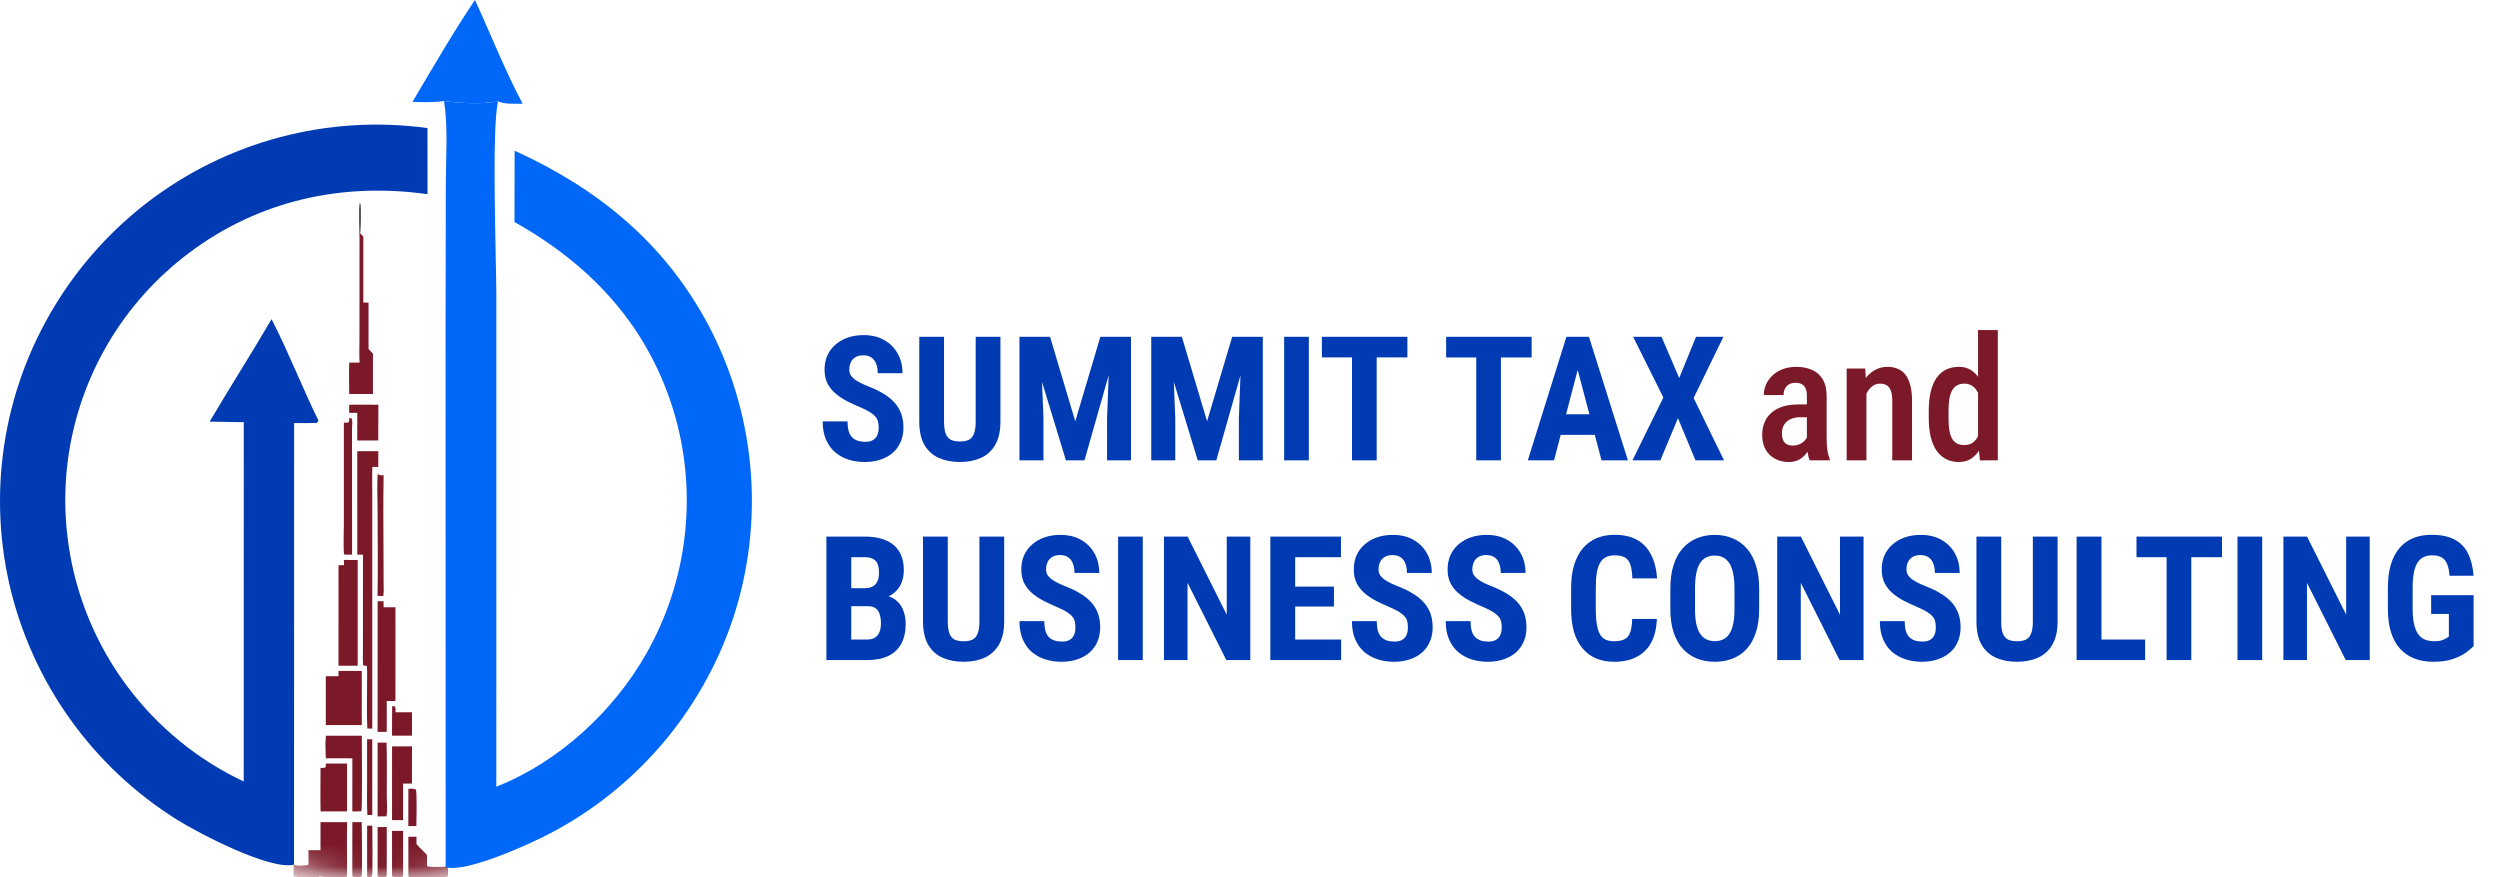 <?xml version="1.0" encoding="UTF-8"?> <svg xmlns="http://www.w3.org/2000/svg" width="114" height="40" viewBox="0 0 114 40" fill="none"><g clip-path="url(#clip0_488_647)"><mask id="mask0_488_647" style="mask-type:alpha" maskUnits="userSpaceOnUse" x="0" y="6" width="35" height="34"><path d="M17.311 40C26.686 40 34.285 32.401 34.285 23.026C34.285 13.651 26.686 6.051 17.311 6.051C7.936 6.051 0.336 13.651 0.336 23.026C0.336 32.401 7.936 40 17.311 40Z" fill="#D9D9D9"></path></mask><g mask="url(#mask0_488_647)"><path d="M16.398 16.535C16.352 16.224 16.385 15.86 16.385 15.545L16.387 13.447L16.386 10.764C16.384 10.447 16.337 9.51 16.399 9.266L16.43 9.262C16.486 9.386 16.461 10.456 16.43 10.63C16.429 10.634 16.428 10.639 16.427 10.644L16.414 10.658L16.419 10.685L16.388 10.696C16.39 10.701 16.392 10.706 16.394 10.71C16.413 10.768 16.427 16.307 16.398 16.535Z" fill="#585A5A"></path><path d="M16.741 37.65L16.977 37.651C16.976 37.917 17.007 39.867 16.962 39.962C16.941 39.972 16.941 39.972 16.916 39.982C16.853 40.005 16.798 39.997 16.74 39.968L16.741 37.65Z" fill="#7B1928"></path><path d="M18.622 35.969C18.735 35.967 18.859 35.954 18.963 36.002C19.022 36.11 18.99 37.466 18.987 37.67L18.62 37.669L18.622 35.969Z" fill="#7B1928"></path><path d="M16.74 33.709L16.976 33.712L16.975 37.163H16.753C16.727 36.708 16.739 36.248 16.739 35.792L16.74 33.709Z" fill="#7B1928"></path><path d="M17.219 37.713L17.635 37.715C17.639 38.459 17.638 39.203 17.633 39.948L17.602 39.97C17.597 39.972 17.591 39.975 17.585 39.978C17.489 40.013 17.31 40.005 17.218 39.961L17.219 37.713Z" fill="#7B1928"></path><path d="M17.881 32.202C17.925 32.202 17.959 32.203 18.002 32.213C18.056 32.288 18.037 32.39 18.034 32.479L18.786 32.479C18.788 32.834 18.788 33.19 18.786 33.545L17.876 33.545C17.874 33.097 17.876 32.65 17.881 32.202Z" fill="#7B1928"></path><path d="M17.877 37.888L18.381 37.888L18.381 39.947L18.352 39.969C18.34 39.974 18.329 39.98 18.317 39.984C18.208 40.015 17.977 40.011 17.877 39.96L17.877 37.888Z" fill="#7B1928"></path><path d="M16.067 37.489L16.495 37.488C16.5 37.8 16.53 39.822 16.487 39.961C16.472 39.97 16.466 39.974 16.451 39.98C16.359 40.016 16.155 40.005 16.065 39.965L16.067 37.489Z" fill="#7B1928"></path><path d="M17.219 33.863C17.355 33.859 17.491 33.863 17.626 33.864C17.651 34.665 17.638 35.469 17.637 36.27C17.637 36.505 17.672 37.02 17.625 37.226L17.218 37.227L17.219 33.863Z" fill="#7B1928"></path><path d="M17.235 21.525C17.238 21.57 17.237 21.606 17.261 21.644C17.326 21.687 17.419 21.672 17.494 21.671C17.465 22.994 17.489 24.324 17.49 25.648L17.493 26.601C17.494 26.789 17.508 26.992 17.479 27.177L17.215 27.175C17.24 25.883 17.219 24.585 17.218 23.292C17.218 22.744 17.177 22.054 17.235 21.525Z" fill="#7B1928"></path><path d="M15.924 18.455C16.366 18.448 16.81 18.455 17.253 18.456L17.249 20.085L16.291 20.085L16.292 18.827L15.922 18.825L15.924 18.455Z" fill="#7B1928"></path><path d="M18.622 38.155C18.745 38.151 18.868 38.155 18.991 38.156C18.991 38.266 18.99 38.376 18.991 38.486C19.132 38.66 19.31 38.815 19.466 38.976C19.477 39.146 19.471 39.318 19.471 39.488C19.492 39.5 19.494 39.502 19.52 39.512C19.615 39.545 20.332 39.542 20.425 39.495C20.425 39.642 20.446 39.817 20.417 39.961C20.401 39.97 20.393 39.976 20.376 39.982C20.273 40.018 18.896 40.004 18.708 39.991C18.674 39.989 18.651 39.98 18.621 39.965L18.622 38.155Z" fill="#7B1928"></path><path d="M15.924 19.062C15.968 19.063 15.995 19.059 16.033 19.085C16.057 19.141 16.064 19.196 16.065 19.257C16.066 19.355 16.051 19.454 16.051 19.553L16.053 20.862L16.054 25.294L15.778 25.294C15.733 25.292 15.724 25.297 15.69 25.269C15.651 25.134 15.68 24.078 15.68 23.851L15.68 19.27C15.749 19.271 15.839 19.285 15.901 19.252C15.937 19.197 15.925 19.125 15.924 19.062Z" fill="#7B1928"></path><path d="M17.878 34.035L18.786 34.034L18.785 35.731H18.381L18.381 37.023L18.38 37.4L17.877 37.397L17.878 34.035Z" fill="#7B1928"></path><path d="M14.855 34.818C15.178 34.814 15.502 34.818 15.825 34.818L15.825 36.998L15.604 37L14.618 36.999C14.604 36.339 14.617 35.674 14.616 35.013C14.684 35.015 14.771 35.029 14.832 34.997C14.866 34.946 14.856 34.878 14.855 34.818Z" fill="#7B1928"></path><path d="M14.863 33.548C15.408 33.545 15.954 33.545 16.499 33.55C16.498 33.937 16.531 36.905 16.475 36.998L16.066 36.999L16.067 34.58C15.664 34.573 15.26 34.578 14.857 34.577C14.854 34.245 14.819 33.875 14.863 33.548Z" fill="#7B1928"></path><path d="M16.398 16.535C16.427 16.307 16.414 10.768 16.394 10.711C16.393 10.706 16.39 10.701 16.388 10.697L16.419 10.685L16.414 10.658L16.427 10.645L16.567 10.789L16.567 13.796L16.805 13.798L16.806 15.918L17.007 16.127L17.007 17.966L15.924 17.966C15.921 17.489 15.911 17.01 15.924 16.533L16.398 16.535Z" fill="#7B1928"></path><path d="M15.436 30.596L16.498 30.596L16.497 33.063L15.901 33.063L14.856 33.063L14.857 30.834L15.435 30.835L15.436 30.596Z" fill="#7B1928"></path><path d="M14.615 37.489L15.828 37.488C15.807 38.311 15.832 39.137 15.823 39.961C15.804 39.971 15.798 39.976 15.779 39.982C15.677 40.016 14.667 40.008 14.585 39.961C14.569 39.971 14.561 39.976 14.544 39.982C14.427 40.022 13.475 40.01 13.385 39.96L13.388 39.426C13.404 39.434 13.42 39.444 13.437 39.449C13.553 39.484 13.962 39.483 14.066 39.428L14.066 38.769L14.615 38.769L14.615 37.489Z" fill="#7B1928"></path><path d="M17.22 27.415L17.491 27.417L17.491 27.69L18.033 27.692L18.032 31.965L17.635 31.966L17.637 33.014L17.634 33.374L17.218 33.374L17.22 27.415Z" fill="#7B1928"></path><path d="M15.68 25.533L16.311 25.537L16.311 30.357L16.047 30.357L15.435 30.357L15.436 25.773L15.688 25.771L15.68 25.533Z" fill="#7B1928"></path><path d="M16.291 20.576L17.253 20.575C17.249 20.814 17.25 21.053 17.249 21.292L16.98 21.29C16.965 21.744 16.976 22.201 16.976 22.655L16.976 25.237L16.976 32.977L16.977 33.223L16.751 33.222C16.718 32.547 16.74 31.864 16.74 31.188C16.74 30.92 16.75 30.646 16.73 30.378C16.677 30.335 16.618 30.375 16.558 30.338C16.54 30.13 16.549 29.917 16.549 29.708L16.55 28.643L16.551 25.293L16.292 25.294L16.291 20.576Z" fill="#7B1928"></path></g><path d="M18.808 4.645C19.733 3.094 20.646 1.496 21.658 0C22.383 1.566 23.024 3.211 23.833 4.731C23.488 4.724 23.03 4.765 22.715 4.625C21.927 4.758 21.039 4.708 20.248 4.608C19.764 4.675 19.294 4.661 18.808 4.645Z" fill="#0167F8"></path><path d="M20.248 4.608C21.04 4.709 21.927 4.758 22.715 4.625C22.409 5.783 22.631 11.835 22.633 13.438L22.632 35.873C25.469 34.758 27.984 32.436 29.475 29.798C29.532 29.697 29.588 29.596 29.643 29.493C29.698 29.391 29.751 29.288 29.803 29.185C29.856 29.081 29.907 28.977 29.956 28.872C30.006 28.767 30.054 28.662 30.101 28.556C30.148 28.45 30.194 28.343 30.238 28.236C30.283 28.129 30.326 28.021 30.367 27.913C30.409 27.805 30.45 27.696 30.489 27.587C30.528 27.477 30.566 27.368 30.602 27.257C30.638 27.147 30.673 27.037 30.707 26.926C30.741 26.815 30.773 26.703 30.804 26.592C30.835 26.48 30.864 26.368 30.892 26.255C30.921 26.143 30.948 26.03 30.973 25.916C30.998 25.803 31.022 25.69 31.045 25.576C31.067 25.462 31.089 25.348 31.108 25.234C31.128 25.12 31.147 25.005 31.164 24.89C31.181 24.776 31.196 24.661 31.21 24.546C31.225 24.43 31.237 24.315 31.249 24.2C31.26 24.084 31.27 23.969 31.278 23.853C31.287 23.737 31.294 23.622 31.299 23.506C31.305 23.39 31.309 23.274 31.312 23.158C31.315 23.042 31.317 22.926 31.316 22.81C31.316 22.694 31.315 22.578 31.312 22.462C31.309 22.346 31.305 22.23 31.299 22.114C31.293 21.998 31.286 21.883 31.277 21.767C31.269 21.651 31.259 21.536 31.247 21.42C31.236 21.305 31.223 21.19 31.209 21.075C31.195 20.959 31.179 20.845 31.162 20.73C31.145 20.615 31.126 20.5 31.106 20.386C31.086 20.272 31.065 20.158 31.042 20.044C31.02 19.93 30.995 19.817 30.97 19.704C30.944 19.591 30.917 19.478 30.889 19.365C30.861 19.253 30.831 19.141 30.8 19.029C29.667 15.009 27.048 12.132 23.46 10.125L23.467 6.872C27.242 8.588 30.276 11.053 32.263 14.75C32.329 14.873 32.394 14.998 32.456 15.123C32.519 15.248 32.581 15.374 32.64 15.5C32.7 15.627 32.758 15.754 32.815 15.882C32.872 16.01 32.927 16.139 32.98 16.268C33.034 16.398 33.086 16.527 33.136 16.658C33.186 16.789 33.235 16.92 33.282 17.052C33.329 17.183 33.375 17.316 33.419 17.449C33.463 17.582 33.505 17.715 33.545 17.849C33.586 17.983 33.625 18.118 33.663 18.252C33.7 18.387 33.736 18.523 33.77 18.659C33.804 18.794 33.836 18.93 33.867 19.067C33.897 19.204 33.926 19.341 33.954 19.478C33.981 19.615 34.007 19.753 34.031 19.891C34.055 20.029 34.077 20.167 34.098 20.305C34.119 20.444 34.138 20.582 34.155 20.721C34.172 20.86 34.188 20.999 34.202 21.139C34.215 21.278 34.227 21.417 34.238 21.557C34.248 21.697 34.257 21.836 34.264 21.976C34.271 22.116 34.276 22.256 34.28 22.396C34.284 22.536 34.286 22.676 34.286 22.816C34.286 22.956 34.285 23.096 34.281 23.236C34.278 23.376 34.273 23.515 34.266 23.655C34.26 23.795 34.252 23.935 34.241 24.075C34.231 24.214 34.22 24.354 34.206 24.493C34.193 24.632 34.177 24.771 34.161 24.91C34.144 25.049 34.125 25.188 34.105 25.327C34.085 25.465 34.063 25.603 34.039 25.741C34.016 25.879 33.99 26.017 33.963 26.154C33.936 26.292 33.907 26.429 33.877 26.565C33.847 26.702 33.815 26.838 33.781 26.974C33.748 27.11 33.712 27.246 33.675 27.381C33.638 27.516 33.599 27.65 33.559 27.784C33.518 27.92 33.474 28.056 33.429 28.191C33.385 28.326 33.338 28.46 33.29 28.594C33.241 28.728 33.191 28.861 33.14 28.994C33.088 29.126 33.035 29.258 32.98 29.39C32.926 29.521 32.869 29.651 32.811 29.781C32.753 29.911 32.693 30.04 32.632 30.169C32.571 30.297 32.508 30.425 32.443 30.552C32.379 30.678 32.313 30.805 32.245 30.93C32.178 31.055 32.109 31.179 32.038 31.303C31.968 31.426 31.895 31.549 31.822 31.67C31.748 31.792 31.673 31.913 31.596 32.033C31.52 32.153 31.441 32.271 31.362 32.389C31.282 32.507 31.201 32.624 31.119 32.74C31.036 32.856 30.952 32.971 30.867 33.085C30.781 33.198 30.695 33.311 30.606 33.423C30.518 33.534 30.429 33.645 30.338 33.754C30.247 33.864 30.155 33.972 30.061 34.079C29.968 34.186 29.873 34.292 29.776 34.397C29.68 34.502 29.583 34.605 29.484 34.708C29.385 34.81 29.285 34.911 29.184 35.011C29.083 35.111 28.98 35.21 28.877 35.307C28.773 35.404 28.668 35.5 28.562 35.595C28.456 35.69 28.348 35.783 28.24 35.875C28.131 35.967 28.022 36.058 27.911 36.148C27.8 36.237 27.689 36.325 27.576 36.411C27.463 36.498 27.349 36.583 27.234 36.667C27.119 36.751 27.003 36.833 26.886 36.914C26.769 36.995 26.651 37.074 26.532 37.152C26.413 37.23 26.294 37.307 26.173 37.382C26.052 37.457 25.93 37.53 25.807 37.602C25.685 37.674 25.561 37.745 25.437 37.813C25.312 37.882 25.187 37.95 25.061 38.015C24.207 38.466 21.237 39.824 20.322 39.541L20.318 15.145L20.329 8.381C20.331 7.153 20.437 5.819 20.248 4.608Z" fill="#0167F8"></path><path d="M6.711 9.237C6.824 9.151 6.937 9.066 7.051 8.983C7.165 8.899 7.28 8.817 7.397 8.737C7.513 8.656 7.63 8.577 7.748 8.499C7.867 8.421 7.986 8.345 8.106 8.27C8.226 8.196 8.347 8.122 8.469 8.051C8.591 7.979 8.713 7.909 8.837 7.84C8.961 7.771 9.085 7.704 9.21 7.639C9.336 7.573 9.462 7.509 9.589 7.447C9.716 7.384 9.843 7.323 9.972 7.264C10.1 7.204 10.229 7.147 10.359 7.091C10.489 7.034 10.619 6.98 10.751 6.927C10.882 6.874 11.013 6.823 11.146 6.773C11.278 6.723 11.411 6.675 11.545 6.629C11.679 6.583 11.813 6.538 11.947 6.495C12.082 6.452 12.217 6.411 12.353 6.371C12.489 6.331 12.625 6.293 12.762 6.257C12.899 6.22 13.036 6.186 13.173 6.153C13.311 6.12 13.449 6.089 13.587 6.059C13.725 6.03 13.864 6.002 14.003 5.976C14.142 5.95 14.281 5.925 14.421 5.903C14.56 5.88 14.7 5.859 14.84 5.84C14.981 5.821 15.121 5.803 15.261 5.788C15.402 5.772 15.543 5.758 15.684 5.746C15.825 5.734 15.966 5.723 16.107 5.714C16.248 5.706 16.389 5.699 16.53 5.693C16.672 5.688 16.813 5.685 16.955 5.683C17.096 5.681 17.237 5.681 17.379 5.683C17.52 5.685 17.662 5.688 17.803 5.694C17.944 5.699 18.086 5.706 18.227 5.715C18.368 5.723 18.509 5.734 18.65 5.746C18.791 5.758 18.931 5.772 19.072 5.788C19.213 5.804 19.353 5.821 19.493 5.84L19.496 8.855C15.593 8.305 11.79 9.146 8.618 11.535C8.525 11.604 8.433 11.675 8.342 11.747C8.251 11.819 8.161 11.892 8.071 11.966C7.982 12.04 7.894 12.115 7.806 12.191C7.719 12.268 7.632 12.345 7.547 12.424C7.461 12.502 7.377 12.581 7.293 12.662C7.209 12.742 7.127 12.824 7.045 12.907C6.964 12.989 6.883 13.073 6.803 13.157C6.724 13.242 6.646 13.327 6.568 13.414C6.491 13.5 6.414 13.588 6.339 13.676C6.264 13.765 6.19 13.854 6.117 13.944C6.044 14.034 5.972 14.125 5.901 14.217C5.83 14.309 5.761 14.402 5.692 14.496C5.623 14.59 5.556 14.684 5.49 14.78C5.424 14.875 5.359 14.971 5.295 15.068C5.231 15.165 5.169 15.263 5.107 15.361C5.046 15.46 4.986 15.559 4.927 15.659C4.868 15.759 4.81 15.86 4.754 15.961C4.697 16.063 4.642 16.165 4.588 16.268C4.534 16.37 4.482 16.474 4.43 16.578C4.379 16.682 4.329 16.787 4.28 16.892C4.231 16.998 4.184 17.104 4.138 17.21C4.092 17.317 4.047 17.424 4.003 17.531C3.96 17.639 3.917 17.747 3.877 17.856C3.836 17.964 3.796 18.074 3.758 18.183C3.72 18.293 3.683 18.403 3.648 18.514C3.612 18.624 3.578 18.735 3.546 18.846C3.513 18.958 3.482 19.07 3.452 19.182C3.422 19.294 3.393 19.407 3.366 19.519C3.339 19.632 3.313 19.745 3.289 19.859C3.264 19.973 3.241 20.086 3.22 20.2C3.198 20.314 3.178 20.429 3.16 20.543C3.141 20.658 3.123 20.773 3.108 20.888C3.092 21.002 3.078 21.116 3.065 21.231C3.052 21.346 3.041 21.46 3.031 21.575C3.021 21.69 3.012 21.805 3.005 21.92C2.998 22.035 2.992 22.151 2.988 22.266C2.983 22.381 2.98 22.496 2.979 22.611C2.977 22.727 2.977 22.842 2.978 22.957C2.98 23.073 2.982 23.188 2.986 23.303C2.99 23.419 2.996 23.534 3.003 23.649C3.01 23.764 3.018 23.879 3.028 23.994C3.037 24.109 3.048 24.224 3.061 24.338C3.073 24.453 3.087 24.567 3.103 24.681C3.118 24.796 3.135 24.91 3.153 25.024C3.171 25.138 3.19 25.252 3.211 25.365C3.232 25.478 3.254 25.591 3.277 25.704C3.301 25.817 3.326 25.93 3.352 26.042C3.379 26.154 3.406 26.266 3.435 26.378C3.465 26.489 3.495 26.601 3.527 26.712C3.558 26.823 3.592 26.933 3.626 27.043C3.661 27.153 3.696 27.263 3.733 27.372C3.771 27.481 3.809 27.59 3.849 27.698C3.889 27.806 3.93 27.914 3.972 28.021C4.015 28.128 4.058 28.235 4.103 28.341C4.148 28.447 4.195 28.553 4.242 28.658C4.29 28.763 4.339 28.867 4.389 28.971C4.439 29.075 4.49 29.178 4.543 29.281C4.596 29.383 4.65 29.485 4.705 29.587C4.76 29.688 4.816 29.788 4.874 29.888C4.932 29.988 4.99 30.087 5.05 30.186C5.11 30.284 5.172 30.382 5.234 30.479C5.296 30.576 5.36 30.672 5.425 30.767C5.49 30.863 5.555 30.957 5.622 31.051C5.689 31.145 5.758 31.238 5.827 31.33C5.999 31.56 6.179 31.784 6.365 32.002C6.551 32.221 6.743 32.433 6.942 32.64C7.141 32.847 7.346 33.048 7.557 33.242C7.768 33.437 7.985 33.624 8.208 33.806C8.43 33.987 8.658 34.161 8.891 34.329C9.124 34.496 9.362 34.656 9.605 34.809C9.848 34.962 10.095 35.107 10.347 35.245C10.598 35.383 10.854 35.513 11.113 35.636L11.116 19.251L9.56 19.227C10.483 17.659 11.465 16.124 12.384 14.554C13.163 16.068 13.773 17.658 14.525 19.184L14.442 19.287C14.099 19.29 13.755 19.301 13.412 19.29L13.408 39.43C12.289 39.688 9.05 37.992 8.057 37.369C7.938 37.295 7.819 37.218 7.702 37.14C7.584 37.063 7.468 36.983 7.352 36.903C7.237 36.822 7.122 36.74 7.009 36.657C6.895 36.573 6.783 36.489 6.671 36.402C6.56 36.316 6.449 36.228 6.34 36.139C6.231 36.051 6.123 35.96 6.016 35.869C5.909 35.777 5.803 35.684 5.698 35.59C5.593 35.496 5.489 35.401 5.387 35.304C5.284 35.207 5.183 35.109 5.083 35.01C4.983 34.911 4.884 34.81 4.787 34.709C4.689 34.607 4.593 34.504 4.498 34.4C4.403 34.296 4.309 34.191 4.216 34.085C4.124 33.978 4.033 33.871 3.943 33.762C3.853 33.654 3.764 33.544 3.677 33.434C3.59 33.323 3.504 33.211 3.42 33.098C3.336 32.985 3.253 32.871 3.171 32.757C3.089 32.642 3.009 32.526 2.93 32.409C2.852 32.292 2.774 32.174 2.698 32.055C2.622 31.937 2.548 31.817 2.475 31.697C2.402 31.576 2.331 31.455 2.261 31.332C2.191 31.21 2.122 31.087 2.055 30.963C1.988 30.839 1.923 30.714 1.859 30.588C1.795 30.463 1.733 30.336 1.672 30.209C1.611 30.082 1.552 29.954 1.495 29.825C1.437 29.697 1.381 29.568 1.326 29.438C1.272 29.308 1.219 29.177 1.168 29.046C1.117 28.914 1.067 28.782 1.019 28.65C0.971 28.517 0.925 28.384 0.88 28.251C0.835 28.117 0.792 27.983 0.75 27.848C0.709 27.714 0.669 27.578 0.631 27.443C0.593 27.307 0.557 27.171 0.522 27.034C0.487 26.898 0.454 26.761 0.422 26.623C0.391 26.486 0.362 26.348 0.334 26.209C0.306 26.071 0.28 25.932 0.256 25.793C0.232 25.654 0.209 25.515 0.188 25.376C0.167 25.236 0.148 25.096 0.131 24.956C0.113 24.816 0.098 24.676 0.084 24.535C0.07 24.395 0.057 24.255 0.047 24.114C0.037 23.973 0.028 23.832 0.021 23.691C0.014 23.55 0.009 23.409 0.005 23.268C0.002 23.127 0 22.986 0 22.845C0 22.704 0.002 22.563 0.005 22.422C0.009 22.281 0.014 22.14 0.021 21.999C0.028 21.858 0.037 21.717 0.047 21.576C0.058 21.435 0.07 21.295 0.084 21.154C0.098 21.014 0.113 20.874 0.131 20.734C0.148 20.594 0.167 20.454 0.188 20.314C0.209 20.175 0.232 20.035 0.256 19.896C0.28 19.758 0.306 19.619 0.334 19.48C0.362 19.342 0.391 19.204 0.422 19.066C0.454 18.929 0.486 18.791 0.521 18.655C0.556 18.518 0.592 18.382 0.63 18.246C0.668 18.11 0.707 17.974 0.749 17.839C0.79 17.704 0.833 17.57 0.878 17.436C0.922 17.302 0.968 17.169 1.016 17.036C1.064 16.904 1.114 16.771 1.165 16.64C1.216 16.508 1.269 16.378 1.323 16.247C1.378 16.117 1.434 15.988 1.491 15.859C1.549 15.73 1.608 15.602 1.669 15.475C1.73 15.347 1.792 15.221 1.856 15.095C1.92 14.969 1.985 14.844 2.052 14.72C2.119 14.596 2.188 14.473 2.258 14.35C2.328 14.228 2.4 14.106 2.473 13.985C2.546 13.865 2.62 13.745 2.696 13.626C2.964 13.206 3.25 12.797 3.553 12.402C3.857 12.006 4.177 11.625 4.513 11.257C4.849 10.889 5.201 10.536 5.568 10.199C5.935 9.862 6.316 9.541 6.711 9.237Z" fill="#003BB3"></path><path d="M40.067 19.509C40.067 19.408 40.058 19.316 40.04 19.234C40.022 19.151 39.983 19.075 39.924 19.006C39.867 18.936 39.783 18.866 39.672 18.797C39.564 18.727 39.422 18.655 39.247 18.58C39.038 18.493 38.836 18.4 38.64 18.302C38.444 18.201 38.267 18.085 38.11 17.954C37.953 17.822 37.827 17.668 37.735 17.49C37.644 17.309 37.599 17.098 37.599 16.855C37.599 16.618 37.642 16.403 37.727 16.209C37.815 16.016 37.938 15.851 38.098 15.714C38.258 15.575 38.445 15.468 38.659 15.393C38.876 15.319 39.117 15.281 39.382 15.281C39.743 15.281 40.055 15.356 40.318 15.506C40.584 15.655 40.789 15.86 40.933 16.12C41.08 16.381 41.154 16.68 41.154 17.018H40.024C40.024 16.858 40.001 16.717 39.955 16.596C39.911 16.473 39.84 16.376 39.742 16.306C39.644 16.236 39.517 16.202 39.363 16.202C39.218 16.202 39.099 16.231 39.003 16.291C38.91 16.347 38.841 16.426 38.794 16.527C38.751 16.625 38.729 16.735 38.729 16.859C38.729 16.952 38.751 17.036 38.794 17.111C38.841 17.183 38.904 17.249 38.984 17.308C39.064 17.365 39.158 17.42 39.266 17.474C39.377 17.528 39.498 17.581 39.63 17.633C39.885 17.733 40.111 17.844 40.306 17.965C40.502 18.084 40.666 18.218 40.798 18.368C40.929 18.515 41.028 18.681 41.096 18.866C41.163 19.052 41.196 19.264 41.196 19.501C41.196 19.735 41.155 19.949 41.072 20.143C40.992 20.334 40.875 20.499 40.72 20.638C40.566 20.774 40.379 20.88 40.159 20.955C39.943 21.03 39.7 21.067 39.432 21.067C39.172 21.067 38.926 21.031 38.694 20.959C38.462 20.884 38.257 20.772 38.079 20.622C37.904 20.47 37.766 20.278 37.665 20.046C37.564 19.811 37.514 19.534 37.514 19.215H38.647C38.647 19.385 38.664 19.53 38.698 19.652C38.731 19.77 38.783 19.866 38.852 19.938C38.922 20.007 39.007 20.06 39.108 20.096C39.211 20.13 39.328 20.147 39.459 20.147C39.609 20.147 39.728 20.118 39.815 20.062C39.906 20.005 39.97 19.929 40.008 19.833C40.047 19.738 40.067 19.63 40.067 19.509ZM44.491 15.359H45.62V19.226C45.62 19.659 45.541 20.013 45.381 20.286C45.224 20.557 45.006 20.755 44.727 20.881C44.449 21.005 44.13 21.067 43.772 21.067C43.411 21.067 43.09 21.005 42.809 20.881C42.528 20.755 42.309 20.557 42.151 20.286C41.997 20.013 41.919 19.659 41.919 19.226V15.359H43.048V19.226C43.048 19.471 43.076 19.659 43.13 19.791C43.187 19.922 43.268 20.013 43.374 20.062C43.482 20.108 43.614 20.131 43.772 20.131C43.932 20.131 44.063 20.108 44.167 20.062C44.272 20.013 44.352 19.922 44.406 19.791C44.463 19.659 44.491 19.471 44.491 19.226V15.359ZM46.889 15.359H47.883L49.032 19.211L50.176 15.359H51.054L49.453 20.99H48.606L46.889 15.359ZM46.487 15.359H47.434L47.582 19.072V20.99H46.487V15.359ZM50.621 15.359H51.573V20.99H50.482V19.072L50.621 15.359ZM52.899 15.359H53.893L55.042 19.211L56.187 15.359H57.065L55.464 20.99H54.617L52.899 15.359ZM52.497 15.359H53.445L53.592 19.072V20.99H52.497V15.359ZM56.632 15.359H57.583V20.99H56.492V19.072L56.632 15.359ZM59.683 15.359V20.99H58.557V15.359H59.683ZM62.777 15.359V20.99H61.652V15.359H62.777ZM64.177 15.359V16.298H60.279V15.359H64.177Z" fill="#003BB3"></path><path d="M68.442 15.359V20.991H67.317V15.359H68.442ZM69.843 15.359V16.299H65.944V15.359H69.843ZM72.074 16.365L70.864 20.991H69.668L71.428 15.359H72.174L72.074 16.365ZM73.029 20.991L71.811 16.365L71.699 15.359H72.457L74.232 20.991H73.029ZM73.072 18.89V19.83H70.531V18.89H73.072ZM75.767 15.359L76.572 17.239L77.338 15.359H78.587L77.229 18.148L78.614 20.991H77.314L76.514 19.068L75.713 20.991H74.441L75.849 18.125L74.472 15.359H75.767Z" fill="#003BB3"></path><path d="M82.394 20.14V18.055C82.394 17.91 82.373 17.794 82.332 17.707C82.293 17.619 82.236 17.556 82.158 17.517C82.083 17.476 81.989 17.455 81.876 17.455C81.757 17.455 81.656 17.48 81.574 17.529C81.494 17.578 81.433 17.645 81.392 17.73C81.351 17.812 81.33 17.908 81.33 18.016H80.429C80.429 17.849 80.463 17.688 80.53 17.533C80.599 17.378 80.698 17.24 80.828 17.119C80.956 16.998 81.112 16.902 81.295 16.833C81.479 16.763 81.682 16.728 81.906 16.728C82.175 16.728 82.413 16.773 82.622 16.864C82.831 16.951 82.995 17.095 83.113 17.293C83.234 17.489 83.295 17.747 83.295 18.067V20.02C83.295 20.213 83.307 20.386 83.33 20.538C83.356 20.687 83.39 20.818 83.434 20.928V20.99H82.517C82.476 20.89 82.445 20.761 82.425 20.604C82.404 20.446 82.394 20.292 82.394 20.14ZM82.514 18.442L82.517 19.026H82.085C81.956 19.026 81.839 19.044 81.737 19.08C81.633 19.113 81.546 19.162 81.474 19.227C81.404 19.289 81.35 19.365 81.311 19.455C81.275 19.545 81.257 19.645 81.257 19.753C81.257 19.884 81.275 19.991 81.311 20.074C81.35 20.156 81.405 20.218 81.477 20.259C81.552 20.298 81.642 20.317 81.748 20.317C81.892 20.317 82.017 20.287 82.123 20.225C82.231 20.16 82.314 20.083 82.371 19.993C82.43 19.902 82.453 19.82 82.44 19.745L82.645 20.12C82.625 20.218 82.586 20.321 82.529 20.43C82.475 20.538 82.404 20.641 82.317 20.739C82.229 20.837 82.123 20.917 81.999 20.979C81.876 21.038 81.733 21.068 81.57 21.068C81.335 21.068 81.127 21.019 80.944 20.921C80.761 20.823 80.616 20.682 80.51 20.499C80.407 20.314 80.356 20.092 80.356 19.834C80.356 19.625 80.39 19.436 80.46 19.265C80.53 19.095 80.633 18.95 80.769 18.828C80.906 18.705 81.078 18.609 81.284 18.542C81.493 18.475 81.737 18.442 82.015 18.442H82.514ZM85.109 17.699V20.99H84.208V16.806H85.055L85.109 17.699ZM84.946 18.747H84.66C84.658 18.445 84.69 18.171 84.757 17.923C84.824 17.676 84.919 17.463 85.043 17.285C85.169 17.107 85.319 16.971 85.492 16.875C85.667 16.777 85.862 16.728 86.076 16.728C86.241 16.728 86.391 16.757 86.528 16.813C86.668 16.867 86.786 16.956 86.884 17.08C86.982 17.204 87.057 17.365 87.108 17.564C87.163 17.762 87.189 18.005 87.189 18.291V20.99H86.288V18.283C86.288 18.087 86.267 17.932 86.223 17.819C86.182 17.703 86.119 17.62 86.037 17.572C85.955 17.52 85.85 17.494 85.724 17.494C85.608 17.494 85.501 17.528 85.403 17.595C85.308 17.659 85.225 17.749 85.156 17.865C85.088 17.979 85.037 18.112 85.001 18.264C84.965 18.413 84.946 18.574 84.946 18.747ZM90.199 20.116V15.05H91.1V20.99L90.284 20.994L90.199 20.116ZM87.951 19.068V18.739C87.951 18.396 87.982 18.1 88.044 17.85C88.106 17.597 88.197 17.387 88.315 17.22C88.436 17.052 88.582 16.928 88.752 16.848C88.922 16.768 89.114 16.728 89.329 16.728C89.537 16.728 89.718 16.776 89.87 16.871C90.022 16.964 90.151 17.097 90.257 17.27C90.362 17.443 90.446 17.649 90.508 17.889C90.573 18.126 90.617 18.391 90.639 18.685V19.142C90.611 19.425 90.566 19.686 90.504 19.923C90.442 20.158 90.359 20.36 90.253 20.53C90.147 20.7 90.017 20.833 89.862 20.928C89.71 21.021 89.531 21.068 89.325 21.068C89.111 21.068 88.919 21.025 88.748 20.94C88.581 20.855 88.436 20.729 88.315 20.561C88.197 20.393 88.106 20.186 88.044 19.938C87.982 19.688 87.951 19.398 87.951 19.068ZM88.853 18.739V19.068C88.853 19.282 88.866 19.467 88.891 19.621C88.917 19.776 88.958 19.904 89.015 20.004C89.072 20.102 89.147 20.176 89.239 20.225C89.332 20.271 89.445 20.294 89.576 20.294C89.741 20.294 89.875 20.253 89.978 20.171C90.084 20.088 90.165 19.977 90.222 19.838C90.281 19.696 90.322 19.539 90.346 19.366V18.465C90.332 18.328 90.307 18.202 90.268 18.086C90.23 17.967 90.179 17.864 90.117 17.776C90.056 17.689 89.98 17.62 89.889 17.572C89.801 17.52 89.698 17.494 89.58 17.494C89.448 17.494 89.336 17.52 89.243 17.572C89.15 17.62 89.076 17.697 89.019 17.8C88.962 17.9 88.92 18.029 88.891 18.186C88.866 18.341 88.853 18.525 88.853 18.739Z" fill="#7B1928"></path><path d="M39.583 27.643H38.431L38.427 26.823H39.409C39.564 26.823 39.69 26.798 39.788 26.746C39.889 26.692 39.962 26.613 40.008 26.51C40.057 26.404 40.082 26.277 40.082 26.127C40.082 25.954 40.06 25.817 40.016 25.713C39.972 25.608 39.901 25.53 39.804 25.481C39.706 25.432 39.578 25.408 39.421 25.408H38.817V30.099H37.684V24.468H39.421C39.702 24.468 39.953 24.499 40.175 24.561C40.396 24.623 40.585 24.717 40.739 24.843C40.894 24.97 41.011 25.129 41.092 25.323C41.174 25.516 41.215 25.744 41.215 26.007C41.215 26.239 41.169 26.453 41.076 26.649C40.983 26.845 40.838 27.005 40.639 27.129C40.443 27.253 40.187 27.322 39.869 27.338L39.583 27.643ZM39.544 30.099H38.109L38.562 29.163H39.544C39.694 29.163 39.815 29.131 39.908 29.067C40.001 29.002 40.068 28.916 40.109 28.807C40.151 28.697 40.171 28.57 40.171 28.428C40.171 28.268 40.152 28.129 40.113 28.011C40.077 27.892 40.016 27.802 39.931 27.74C39.846 27.675 39.731 27.643 39.587 27.643H38.612L38.62 26.823H39.804L40.071 27.148C40.372 27.138 40.613 27.196 40.794 27.322C40.974 27.446 41.103 27.608 41.18 27.81C41.26 28.008 41.3 28.22 41.3 28.444C41.3 28.805 41.232 29.109 41.095 29.357C40.961 29.602 40.764 29.787 40.503 29.913C40.243 30.037 39.924 30.099 39.544 30.099ZM44.661 24.468H45.791V28.336C45.791 28.769 45.711 29.122 45.551 29.395C45.393 29.666 45.175 29.865 44.897 29.991C44.619 30.115 44.3 30.177 43.942 30.177C43.581 30.177 43.26 30.115 42.979 29.991C42.698 29.865 42.478 29.666 42.321 29.395C42.167 29.122 42.089 28.769 42.089 28.336V24.468H43.219V28.336C43.219 28.581 43.245 28.769 43.3 28.9C43.356 29.032 43.438 29.122 43.543 29.171C43.652 29.217 43.785 29.241 43.942 29.241C44.102 29.241 44.233 29.217 44.336 29.171C44.442 29.122 44.522 29.032 44.576 28.9C44.633 28.769 44.661 28.581 44.661 28.336V24.468ZM49.039 28.618C49.039 28.517 49.03 28.426 49.012 28.343C48.994 28.261 48.956 28.185 48.896 28.115C48.84 28.046 48.756 27.976 48.645 27.906C48.537 27.837 48.395 27.764 48.219 27.69C48.011 27.602 47.808 27.509 47.612 27.411C47.416 27.311 47.24 27.195 47.082 27.063C46.925 26.932 46.8 26.777 46.707 26.599C46.617 26.419 46.572 26.207 46.572 25.965C46.572 25.727 46.614 25.512 46.699 25.319C46.787 25.125 46.911 24.96 47.071 24.824C47.23 24.685 47.417 24.578 47.632 24.503C47.848 24.428 48.089 24.391 48.355 24.391C48.716 24.391 49.028 24.465 49.291 24.615C49.556 24.765 49.761 24.97 49.906 25.23C50.053 25.49 50.126 25.789 50.126 26.127H48.997C48.997 25.967 48.974 25.827 48.927 25.706C48.883 25.582 48.812 25.485 48.715 25.416C48.617 25.346 48.49 25.311 48.335 25.311C48.191 25.311 48.071 25.341 47.976 25.4C47.883 25.457 47.813 25.535 47.767 25.636C47.723 25.734 47.701 25.845 47.701 25.969C47.701 26.061 47.723 26.145 47.767 26.22C47.813 26.292 47.876 26.358 47.956 26.417C48.036 26.474 48.13 26.529 48.239 26.584C48.35 26.638 48.471 26.691 48.602 26.742C48.857 26.843 49.083 26.954 49.279 27.075C49.475 27.193 49.639 27.327 49.77 27.477C49.902 27.624 50.001 27.79 50.068 27.976C50.135 28.162 50.169 28.373 50.169 28.61C50.169 28.845 50.127 29.059 50.045 29.252C49.965 29.443 49.847 29.608 49.693 29.747C49.538 29.884 49.351 29.99 49.132 30.064C48.916 30.139 48.673 30.177 48.405 30.177C48.145 30.177 47.898 30.14 47.666 30.068C47.434 29.994 47.229 29.881 47.051 29.732C46.876 29.58 46.738 29.387 46.638 29.155C46.537 28.921 46.487 28.644 46.487 28.324H47.62C47.62 28.494 47.637 28.64 47.67 28.761C47.704 28.88 47.755 28.975 47.825 29.047C47.895 29.117 47.979 29.17 48.08 29.206C48.183 29.239 48.301 29.256 48.432 29.256C48.582 29.256 48.7 29.228 48.788 29.171C48.878 29.114 48.943 29.038 48.981 28.943C49.02 28.847 49.039 28.739 49.039 28.618ZM52.11 24.468V30.099H50.985V24.468H52.11ZM57.014 24.468V30.099H55.92L54.152 26.576V30.099H53.077V24.468H54.156L55.939 28.03V24.468H57.014ZM61.156 29.163V30.099H58.708V29.163H61.156ZM59.06 24.468V30.099H57.927V24.468H59.06ZM60.828 26.75V27.659H58.708V26.75H60.828ZM61.148 24.468V25.408H58.708V24.468H61.148ZM64.2 28.618C64.2 28.517 64.191 28.426 64.173 28.343C64.155 28.261 64.116 28.185 64.057 28.115C64 28.046 63.916 27.976 63.806 27.906C63.697 27.837 63.556 27.764 63.38 27.69C63.172 27.602 62.969 27.509 62.773 27.411C62.577 27.311 62.4 27.195 62.243 27.063C62.086 26.932 61.961 26.777 61.868 26.599C61.778 26.419 61.733 26.207 61.733 25.965C61.733 25.727 61.775 25.512 61.86 25.319C61.948 25.125 62.072 24.96 62.232 24.824C62.391 24.685 62.578 24.578 62.792 24.503C63.009 24.428 63.25 24.391 63.516 24.391C63.876 24.391 64.189 24.465 64.451 24.615C64.717 24.765 64.922 24.97 65.067 25.23C65.213 25.49 65.287 25.789 65.287 26.127H64.158C64.158 25.967 64.134 25.827 64.088 25.706C64.044 25.582 63.974 25.485 63.875 25.416C63.777 25.346 63.651 25.311 63.496 25.311C63.352 25.311 63.232 25.341 63.137 25.4C63.044 25.457 62.974 25.535 62.928 25.636C62.884 25.734 62.862 25.845 62.862 25.969C62.862 26.061 62.884 26.145 62.928 26.22C62.974 26.292 63.037 26.358 63.117 26.417C63.197 26.474 63.291 26.529 63.4 26.584C63.511 26.638 63.632 26.691 63.763 26.742C64.018 26.843 64.244 26.954 64.44 27.075C64.636 27.193 64.8 27.327 64.931 27.477C65.063 27.624 65.162 27.79 65.229 27.976C65.296 28.162 65.329 28.373 65.329 28.61C65.329 28.845 65.288 29.059 65.206 29.252C65.126 29.443 65.008 29.608 64.854 29.747C64.699 29.884 64.512 29.99 64.293 30.064C64.076 30.139 63.834 30.177 63.566 30.177C63.305 30.177 63.059 30.14 62.827 30.068C62.595 29.994 62.39 29.881 62.212 29.732C62.037 29.58 61.899 29.387 61.798 29.155C61.698 28.921 61.648 28.644 61.648 28.324H62.781C62.781 28.494 62.798 28.64 62.831 28.761C62.865 28.88 62.916 28.975 62.986 29.047C63.056 29.117 63.141 29.17 63.241 29.206C63.344 29.239 63.461 29.256 63.593 29.256C63.743 29.256 63.861 29.228 63.949 29.171C64.039 29.114 64.103 29.038 64.142 28.943C64.181 28.847 64.2 28.739 64.2 28.618ZM68.478 28.618C68.478 28.517 68.469 28.426 68.451 28.343C68.433 28.261 68.394 28.185 68.335 28.115C68.278 28.046 68.194 27.976 68.083 27.906C67.975 27.837 67.833 27.764 67.658 27.69C67.449 27.602 67.247 27.509 67.051 27.411C66.855 27.311 66.678 27.195 66.521 27.063C66.364 26.932 66.238 26.777 66.146 26.599C66.055 26.419 66.01 26.207 66.01 25.965C66.01 25.727 66.053 25.512 66.138 25.319C66.225 25.125 66.349 24.96 66.509 24.824C66.669 24.685 66.856 24.578 67.07 24.503C67.286 24.428 67.528 24.391 67.793 24.391C68.154 24.391 68.466 24.465 68.729 24.615C68.995 24.765 69.2 24.97 69.344 25.23C69.491 25.49 69.564 25.789 69.564 26.127H68.435C68.435 25.967 68.412 25.827 68.365 25.706C68.322 25.582 68.251 25.485 68.153 25.416C68.055 25.346 67.929 25.311 67.774 25.311C67.629 25.311 67.51 25.341 67.414 25.4C67.321 25.457 67.252 25.535 67.205 25.636C67.162 25.734 67.139 25.845 67.139 25.969C67.139 26.061 67.162 26.145 67.205 26.22C67.252 26.292 67.315 26.358 67.395 26.417C67.475 26.474 67.569 26.529 67.677 26.584C67.788 26.638 67.909 26.691 68.041 26.742C68.296 26.843 68.522 26.954 68.718 27.075C68.914 27.193 69.077 27.327 69.209 27.477C69.34 27.624 69.44 27.79 69.507 27.976C69.573 28.162 69.607 28.373 69.607 28.61C69.607 28.845 69.566 29.059 69.483 29.252C69.403 29.443 69.286 29.608 69.132 29.747C68.977 29.884 68.79 29.99 68.571 30.064C68.354 30.139 68.112 30.177 67.844 30.177C67.583 30.177 67.337 30.14 67.105 30.068C66.873 29.994 66.668 29.881 66.49 29.732C66.314 29.58 66.177 29.387 66.076 29.155C65.975 28.921 65.925 28.644 65.925 28.324H67.058C67.058 28.494 67.075 28.64 67.109 28.761C67.142 28.88 67.194 28.975 67.263 29.047C67.333 29.117 67.418 29.17 67.518 29.206C67.622 29.239 67.739 29.256 67.871 29.256C68.02 29.256 68.139 29.228 68.226 29.171C68.316 29.114 68.381 29.038 68.42 28.943C68.458 28.847 68.478 28.739 68.478 28.618Z" fill="#003BB3"></path><path d="M74.427 28.223H75.553C75.537 28.646 75.453 29.003 75.298 29.295C75.143 29.583 74.923 29.803 74.636 29.952C74.353 30.102 74.01 30.177 73.607 30.177C73.296 30.177 73.018 30.125 72.776 30.022C72.534 29.916 72.327 29.761 72.157 29.558C71.987 29.354 71.858 29.103 71.77 28.803C71.685 28.502 71.643 28.155 71.643 27.763V26.808C71.643 26.416 71.688 26.069 71.778 25.767C71.871 25.466 72.003 25.213 72.172 25.009C72.346 24.803 72.553 24.648 72.796 24.545C73.04 24.44 73.316 24.387 73.623 24.387C74.033 24.387 74.376 24.464 74.652 24.619C74.928 24.773 75.14 24.999 75.29 25.296C75.442 25.59 75.534 25.949 75.565 26.375H74.435C74.427 26.107 74.397 25.896 74.342 25.744C74.291 25.59 74.208 25.481 74.095 25.419C73.981 25.355 73.824 25.323 73.623 25.323C73.474 25.323 73.344 25.35 73.236 25.404C73.128 25.455 73.039 25.539 72.969 25.655C72.9 25.771 72.848 25.923 72.814 26.112C72.784 26.3 72.768 26.529 72.768 26.8V27.763C72.768 28.029 72.782 28.256 72.811 28.444C72.839 28.63 72.884 28.782 72.946 28.9C73.008 29.019 73.092 29.105 73.197 29.159C73.306 29.213 73.443 29.241 73.607 29.241C73.798 29.241 73.952 29.212 74.067 29.155C74.186 29.099 74.274 28.997 74.331 28.85C74.388 28.703 74.42 28.494 74.427 28.223ZM80.217 26.846V27.786C80.217 28.183 80.168 28.532 80.07 28.831C79.975 29.127 79.838 29.376 79.66 29.577C79.485 29.776 79.272 29.925 79.022 30.026C78.775 30.126 78.5 30.177 78.198 30.177C77.896 30.177 77.621 30.126 77.371 30.026C77.123 29.925 76.909 29.776 76.728 29.577C76.551 29.376 76.413 29.127 76.315 28.831C76.217 28.532 76.168 28.183 76.168 27.786V26.846C76.168 26.439 76.216 26.083 76.311 25.779C76.406 25.472 76.544 25.217 76.725 25.013C76.905 24.807 77.119 24.652 77.367 24.549C77.615 24.443 77.889 24.391 78.191 24.391C78.492 24.391 78.767 24.443 79.014 24.549C79.262 24.652 79.476 24.807 79.656 25.013C79.837 25.217 79.975 25.472 80.07 25.779C80.168 26.083 80.217 26.439 80.217 26.846ZM79.092 27.786V26.839C79.092 26.571 79.072 26.342 79.034 26.154C78.995 25.963 78.937 25.807 78.86 25.686C78.782 25.565 78.688 25.476 78.577 25.419C78.466 25.363 78.338 25.334 78.191 25.334C78.044 25.334 77.913 25.363 77.8 25.419C77.689 25.476 77.595 25.565 77.517 25.686C77.443 25.807 77.386 25.963 77.347 26.154C77.311 26.342 77.293 26.571 77.293 26.839V27.786C77.293 28.044 77.313 28.265 77.351 28.448C77.39 28.631 77.448 28.78 77.525 28.896C77.603 29.012 77.697 29.099 77.808 29.155C77.921 29.21 78.051 29.237 78.198 29.237C78.343 29.237 78.47 29.21 78.581 29.155C78.695 29.099 78.789 29.012 78.864 28.896C78.938 28.78 78.995 28.631 79.034 28.448C79.072 28.265 79.092 28.044 79.092 27.786ZM84.978 24.468V30.099H83.884L82.116 26.576V30.099H81.041V24.468H82.12L83.903 28.03V24.468H84.978ZM88.273 28.618C88.273 28.517 88.264 28.426 88.246 28.343C88.228 28.261 88.189 28.185 88.13 28.115C88.073 28.046 87.99 27.976 87.879 27.906C87.77 27.837 87.629 27.764 87.453 27.69C87.245 27.602 87.042 27.509 86.846 27.411C86.65 27.311 86.474 27.195 86.316 27.063C86.159 26.932 86.034 26.777 85.941 26.599C85.851 26.419 85.806 26.207 85.806 25.965C85.806 25.727 85.849 25.512 85.933 25.319C86.021 25.125 86.145 24.96 86.305 24.824C86.465 24.684 86.652 24.578 86.865 24.503C87.082 24.428 87.323 24.391 87.589 24.391C87.95 24.391 88.262 24.465 88.525 24.615C88.79 24.764 88.996 24.969 89.14 25.23C89.287 25.49 89.36 25.789 89.36 26.127H88.231C88.231 25.967 88.208 25.827 88.161 25.706C88.117 25.582 88.046 25.485 87.948 25.416C87.85 25.346 87.724 25.311 87.569 25.311C87.425 25.311 87.305 25.341 87.21 25.4C87.117 25.457 87.047 25.535 87.001 25.636C86.957 25.734 86.935 25.845 86.935 25.968C86.935 26.061 86.957 26.145 87.001 26.22C87.047 26.292 87.11 26.358 87.19 26.417C87.27 26.474 87.365 26.529 87.473 26.584C87.584 26.638 87.705 26.691 87.836 26.742C88.092 26.843 88.317 26.953 88.513 27.075C88.709 27.193 88.873 27.327 89.004 27.477C89.136 27.624 89.235 27.79 89.302 27.976C89.369 28.162 89.403 28.373 89.403 28.61C89.403 28.845 89.361 29.059 89.279 29.252C89.199 29.443 89.082 29.608 88.927 29.747C88.772 29.884 88.585 29.989 88.366 30.064C88.15 30.139 87.907 30.177 87.639 30.177C87.379 30.177 87.132 30.14 86.9 30.068C86.668 29.993 86.463 29.881 86.285 29.732C86.11 29.58 85.972 29.387 85.871 29.155C85.771 28.921 85.721 28.644 85.721 28.324H86.854C86.854 28.494 86.871 28.64 86.904 28.761C86.938 28.88 86.989 28.975 87.059 29.047C87.129 29.117 87.214 29.17 87.314 29.206C87.417 29.239 87.534 29.256 87.666 29.256C87.816 29.256 87.934 29.228 88.022 29.171C88.112 29.114 88.176 29.038 88.215 28.943C88.254 28.847 88.273 28.739 88.273 28.618ZM92.698 24.468H93.827V28.335C93.827 28.769 93.747 29.122 93.588 29.395C93.43 29.666 93.212 29.864 92.934 29.991C92.655 30.115 92.337 30.177 91.978 30.177C91.618 30.177 91.296 30.115 91.015 29.991C90.734 29.864 90.515 29.666 90.358 29.395C90.203 29.122 90.126 28.769 90.126 28.335V24.468H91.255V28.335C91.255 28.581 91.282 28.769 91.336 28.9C91.393 29.032 91.474 29.122 91.58 29.171C91.689 29.217 91.821 29.241 91.978 29.241C92.138 29.241 92.27 29.217 92.373 29.171C92.479 29.122 92.559 29.032 92.613 28.9C92.669 28.769 92.698 28.581 92.698 28.335V24.468ZM97.818 29.163V30.099H95.479V29.163H97.818ZM95.827 24.468V30.099H94.694V24.468H95.827ZM99.923 24.468V30.099H98.797V24.468H99.923ZM101.323 24.468V25.408H97.424V24.468H101.323ZM103.156 24.468V30.099H102.03V24.468H103.156ZM108.06 24.468V30.099H106.965L105.198 26.576V30.099H104.123V24.468H105.202L106.985 28.03V24.468H108.06ZM112.797 27.14V29.461C112.718 29.546 112.6 29.645 112.446 29.759C112.294 29.87 112.094 29.968 111.846 30.053C111.601 30.135 111.302 30.177 110.949 30.177C110.637 30.177 110.353 30.128 110.098 30.029C109.845 29.931 109.628 29.783 109.445 29.585C109.264 29.384 109.126 29.134 109.031 28.834C108.935 28.533 108.887 28.176 108.887 27.763V26.804C108.887 26.396 108.932 26.042 109.023 25.74C109.116 25.436 109.25 25.183 109.425 24.982C109.601 24.781 109.809 24.632 110.052 24.534C110.296 24.436 110.572 24.387 110.879 24.387C111.302 24.387 111.649 24.458 111.92 24.599C112.193 24.741 112.399 24.951 112.538 25.23C112.68 25.508 112.765 25.85 112.794 26.255H111.699C111.681 26.017 111.641 25.832 111.579 25.698C111.52 25.564 111.436 25.468 111.328 25.412C111.22 25.352 111.079 25.323 110.906 25.323C110.757 25.323 110.627 25.35 110.516 25.404C110.405 25.455 110.312 25.541 110.237 25.659C110.163 25.778 110.107 25.93 110.071 26.116C110.035 26.301 110.017 26.528 110.017 26.796V27.763C110.017 28.029 110.037 28.256 110.079 28.444C110.12 28.632 110.18 28.785 110.26 28.904C110.343 29.023 110.446 29.109 110.57 29.163C110.696 29.215 110.845 29.241 111.014 29.241C111.151 29.241 111.261 29.226 111.344 29.198C111.426 29.17 111.492 29.14 111.541 29.109C111.592 29.076 111.635 29.05 111.668 29.032V27.995H110.86V27.14H112.797Z" fill="#003BB3"></path></g><defs><clipPath id="clip0_488_647"><rect width="113.267" height="40" fill="white"></rect></clipPath></defs></svg> 